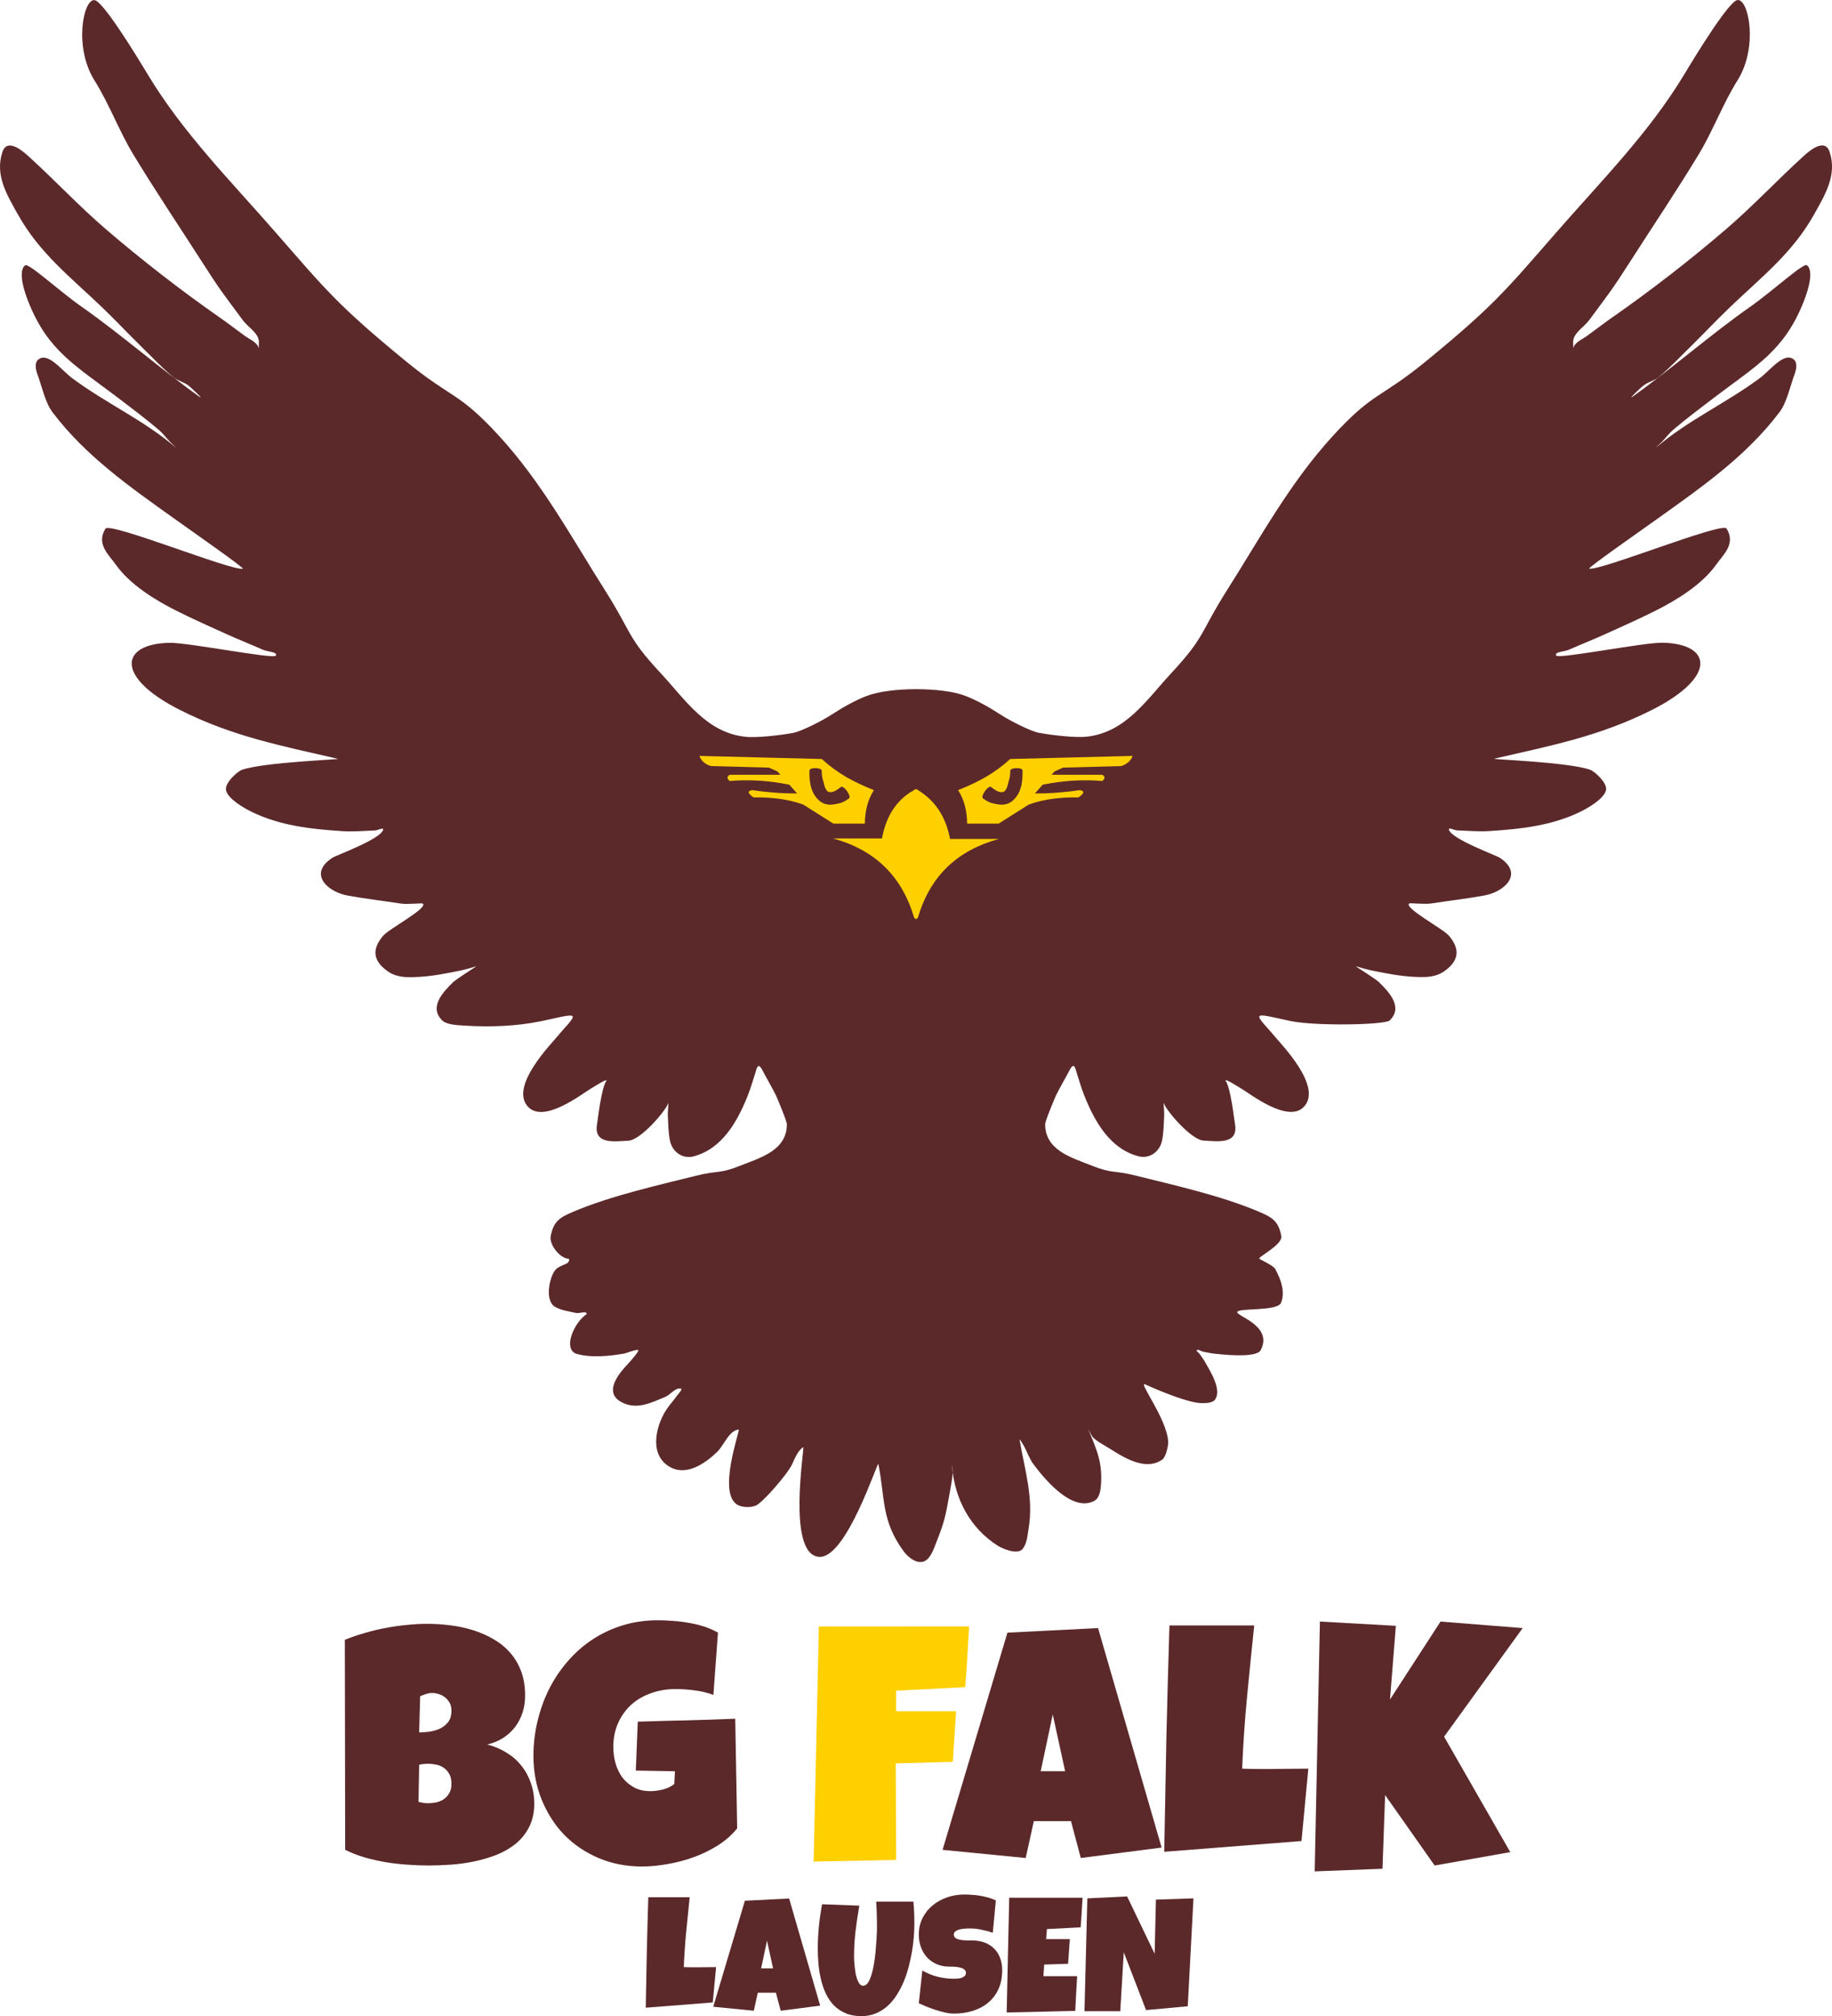 <?xml version="1.0" encoding="UTF-8" standalone="no"?>
<svg
   xmlns:dc="http://purl.org/dc/elements/1.1/"
   xmlns:cc="http://creativecommons.org/ns#"
   xmlns:rdf="http://www.w3.org/1999/02/22-rdf-syntax-ns#"
   xmlns:svg="http://www.w3.org/2000/svg"
   xmlns="http://www.w3.org/2000/svg"
   xmlns:sodipodi="http://sodipodi.sourceforge.net/DTD/sodipodi-0.dtd"
   xmlns:inkscape="http://www.inkscape.org/namespaces/inkscape"
   width="530.206"
   height="583.27"
   viewBox="0 0 530.206 583.27"
   version="1.1"
   xml:space="preserve"
   style="clip-rule:evenodd;fill-rule:evenodd;stroke-linecap:round;stroke-linejoin:round;stroke-miterlimit:1.5"
   id="svg22"
   sodipodi:docname="logo_bgFalk.svg"
   inkscape:version="1.0.2-2 (e86c870879, 2021-01-15)"><defs
   id="defs26" /><sodipodi:namedview
   pagecolor="#ffffff"
   bordercolor="#666666"
   borderopacity="1"
   objecttolerance="10"
   gridtolerance="10"
   guidetolerance="10"
   inkscape:pageopacity="0"
   inkscape:pageshadow="2"
   inkscape:window-width="1680"
   inkscape:window-height="987"
   id="namedview24"
   showgrid="false"
   inkscape:zoom="0.83112583"
   inkscape:cx="266.40031"
   inkscape:cy="461.04734"
   inkscape:window-x="-8"
   inkscape:window-y="27"
   inkscape:window-maximized="1"
   inkscape:current-layer="svg22" />
    <g
   transform="translate(-47.495,-848.577)"
   id="g20">
        <g
   id="g18">
            <g
   transform="translate(0,128.202)"
   id="g4">
                <path
   d="m 208.35,1087.62 c -1.828,1.95 -3.334,9.04 -0.208,10.83 1.82,1.04 3.993,1.29 6.036,1.76 1.019,0.24 3.122,-0.73 3.122,0.32 -3.647,2.388 -6.913,9.926 -3.122,11.45 4.103,1.29 9.729,0.73 13.864,0 0.888,-0.16 3.254,-1.21 4.141,-1.05 0.52,0.1 -2.082,3.08 -2.81,3.86 -2.05,2.17 -7.569,8.08 -2.186,11.13 4.463,2.53 8.898,0.22 12.905,-1.46 1.532,-0.64 2.723,-2.6 4.371,-2.39 0.77,0.1 -0.597,1.45 -1.041,2.08 -1.02,1.46 -2.277,2.76 -3.226,4.27 -3.133,4.98 -4.854,13.34 1.561,16.55 4.65,2.32 9.834,-1.24 13.217,-4.48 2.117,-2.03 3.374,-6.14 6.276,-6.56 0.656,-0.09 -6.538,18.93 0,21.96 0.567,0.27 2.942,0.93 5.066,0 1.942,-0.84 9.218,-9.17 10.454,-11.97 0.927,-2.09 1.766,-3.95 3.182,-4.89 0.543,-0.36 -4.958,31.29 4.683,31.75 7.883,0.37 16.869,-27.85 17.068,-26.86 1.967,9.84 0.814,16.38 7.285,25.19 1.099,1.5 3.252,3.46 5.412,3.12 1.888,-0.29 2.992,-2.87 3.538,-4.26 2.948,-7.5 3.037,-8.11 4.475,-16.03 0.339,-1.86 0.675,-3.73 0.833,-5.62 0.052,-0.63 -0.253,-2.5 -0.208,-1.87 0.673,9.42 5.175,18 13.217,23.1 1.155,0.73 5.653,2.79 7.181,0.94 1.332,-1.62 1.422,-3.97 1.769,-6.04 1.467,-8.75 -1.152,-16.93 -2.602,-25.39 -0.13,-0.76 0.991,1.19 1.353,1.87 0.884,1.66 1.483,3.49 2.602,4.99 2.475,3.34 11.022,14.32 17.692,10.62 1.478,-0.82 1.77,-3.08 1.874,-4.47 0.491,-6.6 -1.181,-10.17 -3.643,-16.14 -0.357,-0.86 0.78,1.75 1.457,2.4 0.977,0.93 2.17,1.6 3.33,2.29 4.287,2.53 11.099,7.72 16.548,4.06 1.135,-0.77 1.854,-4.17 1.769,-5.31 -0.512,-6.84 -8.922,-17.52 -6.615,-16.47 4.283,1.96 12.578,5.33 16.092,5.39 1.072,0.02 3.289,0.1 4.085,-1.02 2.08,-2.93 -1.646,-8.6 -2.772,-10.65 -0.506,-0.92 -1.159,-1.75 -1.75,-2.62 -0.236,-0.35 -1.093,-0.82 -0.73,-1.02 0.522,-0.3 1.161,0.31 1.751,0.43 1.113,0.22 2.227,0.46 3.355,0.59 1.437,0.16 12.079,1.43 13.353,-1.02 3.706,-7.16 -7.307,-9.89 -6.772,-11.07 0.55,-1.21 11.667,-0.11 12.676,-2.65 1.282,-3.23 -0.156,-7.02 -1.748,-9.84 -0.49,-0.86 -3.685,-2.35 -4.529,-2.87 -0.681,-0.43 6.819,-4.07 6.344,-6.58 -0.854,-4.5 -2.845,-5.5 -6.607,-7.1 -10.789,-4.58 -24.708,-7.7 -35.691,-10.43 -6.324,-1.58 -6.531,-0.44 -12.535,-2.84 -5.75,-2.3 -13.501,-4.37 -13.522,-11.98 -0.003,-1.01 3.069,-8.18 3.087,-8.22 1.239,-2.54 2.717,-4.96 4.014,-7.47 0.62,-1.2 1.228,-1.73 1.667,-0.37 0.845,2.62 1.57,5.29 2.593,7.84 3.016,7.54 7.434,15.31 15.622,17.48 3.251,0.86 6.208,-1.34 6.852,-4.53 0.485,-2.4 0.498,-4.88 0.62,-7.33 0.044,-0.88 -0.092,-1.77 -0.123,-2.65 -0.011,-0.29 -0.092,-1.14 0,-0.87 0.743,2.23 7.969,10.69 11.547,10.85 3.726,0.17 10.103,1.29 9.069,-4.73 -0.215,-1.26 -1.23,-10.35 -2.634,-12.45 -0.806,-1.21 3.437,1.53 4.695,2.29 2.44,1.46 13.144,9.79 17.752,5.24 5.92,-5.86 -6.864,-18.64 -8.658,-20.89 -1.43,-1.79 -4.535,-4.77 -4.092,-5.43 0.476,-0.72 4.487,0.46 9.167,1.41 7.147,1.46 27.19,1.11 28.55,-0.21 4.077,-3.96 -0.516,-8.49 -3.037,-10.99 -1.166,-1.16 -7.236,-4.823 -6.691,-4.66 3.958,1.18 3.85,1.08 8.036,1.9 3.903,0.77 7.897,1.29 11.874,1.2 1.905,-0.05 3.923,-0.51 5.49,-1.59 5.17,-3.582 4.14,-7.195 1.458,-10.363 -1.762,-2.08 -13.231,-8.112 -11.453,-9.334 0.262,-0.181 4.356,0.312 6.377,0 4.931,-0.764 10.472,-1.407 15.378,-2.315 5.814,-1.077 11.489,-6.285 4.378,-10.93 -1.088,-0.711 -14.048,-5.405 -14.68,-8.115 -0.177,-0.758 1.548,0.183 2.326,0.212 3.101,0.112 6.209,0.404 9.305,0.211 9.122,-0.569 18.4,-1.594 26.647,-5.71 1.904,-0.95 6.622,-3.587 7.19,-6.133 0.456,-2.046 -3.262,-5.44 -4.653,-5.921 -6.363,-2.202 -28.607,-2.964 -27.703,-3.173 16.239,-3.747 30.509,-6.462 45.715,-14.149 18.95,-9.581 17.216,-19.175 2.925,-19.405 -5.357,-0.086 -29.955,4.751 -30.665,3.736 -0.759,-1.085 2.383,-1.159 3.596,-1.692 3.44,-1.512 6.936,-2.897 10.362,-4.441 4.985,-2.246 9.981,-4.478 14.87,-6.927 6.052,-3.033 13.403,-7.577 17.412,-13.245 2.104,-2.975 5.769,-5.987 3.035,-10.455 -1.238,-2.024 -36.373,12.224 -39.758,11.594 -0.639,-0.119 14.576,-10.744 19.668,-14.381 12.986,-9.276 25.817,-18.19 35.454,-30.954 2.087,-2.765 3.151,-7.828 4.365,-11.072 0.475,-1.271 0.795,-3.183 -0.237,-4.064 -2.818,-2.403 -6.81,3.06 -9.779,5.274 -9.898,7.383 -20.716,12.12 -30.015,20.091 -0.605,0.519 1.14,-1.116 1.692,-1.692 1.07,-1.116 1.991,-2.386 3.172,-3.384 3.835,-3.24 7.846,-6.267 11.843,-9.305 12.268,-9.321 20.164,-13.481 25.801,-27.492 0.665,-1.653 3.471,-8.835 1.057,-10.786 -1.011,-0.816 -9.539,7.166 -16.495,12.055 -11.632,8.174 -22.5,17.763 -34.049,26.012 -1.298,0.927 2.108,-2.427 3.384,-3.384 1.287,-0.965 2.989,-1.302 4.23,-2.326 3.23,-2.666 6.101,-5.74 9.093,-8.671 3.917,-3.837 7.669,-7.842 11.632,-11.631 9.32,-8.913 18.033,-15.614 24.32,-26.858 3.182,-5.691 6.638,-11.329 4.441,-17.976 -1.43,-4.328 -6.132,-0.076 -7.613,1.269 -7.533,6.838 -14.494,14.302 -22.206,20.936 -10.244,8.813 -21.835,17.823 -32.991,25.59 -2.65,1.844 -5.195,3.835 -7.824,5.709 -1.005,0.717 -3.894,1.922 -3.539,3.912 l -0.057,-2.431 c 0,-2.623 3.098,-4.233 4.653,-6.345 6.182,-8.392 6.245,-8.189 11.843,-16.918 6.61,-10.307 13.449,-20.473 19.799,-30.943 4.198,-6.922 6.984,-14.647 11.288,-21.504 6.041,-9.624 3.232,-23.575 0,-23.235 -2.448,0.258 -11.744,15.409 -15.438,21.543 -10.164,16.881 -24.042,30.825 -37.009,45.68 -14.469,16.576 -17.992,21.107 -37.643,37.22 -13.43,11.013 -15.207,8.763 -27.007,21.636 -12.48,13.615 -20.94,29.34 -30.727,44.769 -7.772,12.253 -6.148,13.242 -16.073,23.897 -7.104,7.628 -13.233,17.312 -24.743,18.399 -2.729,0.258 -8.727,-0.278 -13.504,-1.136 -2.287,-0.411 -8.165,-3.327 -11.351,-5.399 -2.812,-1.828 -6.358,-3.896 -10.016,-5.314 -6.666,-2.583 -21.84,-2.556 -28.506,0.028 -3.657,1.418 -7.204,3.486 -10.016,5.314 -3.186,2.072 -9.064,4.988 -11.351,5.399 -4.777,0.857 -10.775,1.394 -13.504,1.136 -11.51,-1.087 -17.638,-10.772 -24.743,-18.399 -9.925,-10.655 -8.3,-11.645 -16.073,-23.897 -9.787,-15.429 -18.247,-31.154 -30.727,-44.77 -11.8,-12.872 -13.576,-10.622 -27.007,-21.635 -19.651,-16.114 -23.174,-20.645 -37.643,-37.22 -12.967,-14.856 -26.845,-28.8 -37.009,-45.68 -3.693,-6.134 -12.99,-21.285 -15.438,-21.543 -3.232,-0.34 -6.041,13.611 0,23.235 4.304,6.856 7.09,14.582 11.288,21.504 6.35,10.47 13.189,20.635 19.799,30.943 5.599,8.729 5.662,8.526 11.843,16.918 1.556,2.112 4.653,3.722 4.653,6.345 l -0.056,2.43 c 0.354,-1.989 -2.535,-3.195 -3.539,-3.911 -2.629,-1.874 -5.175,-3.865 -7.825,-5.71 -11.156,-7.767 -22.746,-16.776 -32.991,-25.589 -7.712,-6.634 -14.673,-14.098 -22.205,-20.936 -1.481,-1.345 -6.183,-5.598 -7.614,-1.269 -2.196,6.647 1.259,12.284 4.441,17.976 6.287,11.243 15.001,17.945 24.321,26.857 3.962,3.79 7.714,7.795 11.631,11.632 2.992,2.931 5.864,6.004 9.094,8.671 1.241,1.024 2.942,1.36 4.229,2.326 1.276,0.957 4.682,4.311 3.384,3.384 -11.549,-8.25 -22.416,-17.839 -34.048,-26.013 -6.957,-4.888 -15.485,-12.871 -16.496,-12.054 -2.414,1.95 0.393,9.132 1.058,10.786 5.637,14.01 13.532,18.17 25.8,27.492 3.998,3.037 8.009,6.065 11.843,9.305 1.181,0.998 2.103,2.268 3.172,3.384 0.552,0.576 2.298,2.211 1.692,1.692 -9.299,-7.971 -20.116,-12.708 -30.015,-20.091 -2.968,-2.214 -6.961,-7.677 -9.779,-5.274 -1.032,0.88 -0.712,2.792 -0.236,4.063 1.213,3.245 2.277,8.308 4.365,11.073 9.637,12.764 22.467,21.678 35.454,30.954 5.091,3.636 20.306,14.261 19.667,14.38 -3.385,0.63 -38.519,-13.617 -39.758,-11.593 -2.734,4.467 0.931,7.48 3.035,10.455 4.009,5.668 11.361,10.212 17.413,13.244 4.888,2.45 9.884,4.681 14.869,6.928 3.427,1.543 6.922,2.929 10.363,4.441 1.212,0.532 4.354,0.606 3.595,1.691 -0.71,1.015 -25.308,-3.821 -30.665,-3.735 -14.291,0.229 -16.025,9.824 2.926,19.404 15.205,7.688 29.475,10.403 45.715,14.15 0.903,0.209 -21.341,0.97 -27.704,3.172 -1.391,0.482 -5.109,3.876 -4.653,5.922 0.568,2.546 5.287,5.182 7.191,6.133 8.246,4.116 17.524,5.14 26.646,5.71 3.097,0.193 6.205,-0.099 9.305,-0.212 0.778,-0.028 2.503,-0.97 2.326,-0.211 -0.631,2.71 -13.591,7.404 -14.68,8.115 -7.111,4.645 -1.436,9.853 4.379,10.929 4.905,0.909 10.447,1.552 15.377,2.315 2.021,0.313 6.115,-0.18 6.377,0 1.778,1.223 -9.691,7.255 -11.453,9.335 -2.682,3.168 -3.712,6.781 1.458,10.355 1.567,1.09 3.585,1.55 5.49,1.6 3.977,0.09 7.972,-0.43 11.874,-1.2 4.187,-0.83 4.078,-0.72 8.036,-1.902 0.545,-0.163 -5.525,3.492 -6.691,4.652 -2.521,2.51 -7.114,7.03 -3.037,11 1.36,1.32 4.951,1.37 6.556,1.48 7.248,0.47 14.847,0.18 21.994,-1.27 4.68,-0.95 8.692,-2.13 9.167,-1.42 0.443,0.67 -2.662,3.64 -4.091,5.44 -1.795,2.25 -14.579,15.03 -8.658,20.88 4.607,4.56 15.311,-3.77 17.751,-5.23 1.258,-0.76 5.501,-3.5 4.695,-2.3 -1.404,2.11 -2.419,11.2 -2.634,12.45 -1.033,6.02 5.343,4.9 9.069,4.74 3.578,-0.16 10.804,-8.62 11.548,-10.85 0.091,-0.27 0.01,0.58 0,0.87 -0.031,0.88 -0.168,1.77 -0.124,2.65 0.122,2.45 0.135,4.93 0.621,7.33 0.643,3.19 3.601,5.39 6.851,4.53 8.189,-2.17 12.606,-9.94 15.622,-17.48 1.023,-2.55 1.748,-5.22 2.593,-7.84 0.439,-1.36 1.047,-0.83 1.668,0.37 1.297,2.51 2.775,4.93 4.013,7.47 0.019,0.04 3.091,7.21 3.088,8.21 -0.022,7.62 -7.773,9.68 -13.523,11.98 -6.004,2.41 -6.211,1.27 -12.535,2.84 -10.982,2.74 -24.901,5.85 -35.69,10.44 -3.763,1.6 -5.754,2.6 -6.607,7.1 -0.476,2.51 2.775,6.55 5.31,6.55 0.356,1.731 -2.284,1.504 -3.832,3.07 z"
   style="fill:#5c292b;stroke:none;stroke-width:1px"
   id="path2"
   sodipodi:nodetypes="ccccccccccccccccccccccccccccccccccscccccccccccccccccccccccccscccccccccccccccccccccccccccccccccccscccccscccccccccsccsccccsccccccccscccccccccccccccccccccccccccccccccccccccccccccscccscccccccccsccccccccccccccccccccccccccccccccccccccccccccc" />
            </g>
            <g
   transform="translate(-0.828,128.202)"
   id="g16">
                <path
   d="m 301.239,948.963 c -1.795,2.803 -2.582,6.074 -2.611,9.698 h -9.085 l -8.771,-5.533 c -4.718,-1.703 -9.526,-2.112 -14.362,-2.068 -1.58,-1.067 -1.924,-1.814 -0.463,-2.097 4.103,0.574 8.368,0.982 13.066,0.955 l -2.243,-2.533 c -5.656,-1.139 -11.398,-1.577 -17.259,-1.062 -0.919,-0.747 -0.774,-1.326 0,-1.806 h 14.678 l -0.831,-0.933 -2.46,-1.139 -16.843,-0.446 c -1.803,-0.569 -2.801,-1.612 -3.323,-2.935 l 35.419,0.89 c 4.692,4.253 9.124,6.605 15.088,9.009 z m -9.548,-0.916 c -0.895,0.688 -1.643,1.247 -2.412,1.418 -0.625,0.139 -1.15,0.124 -1.536,-0.238 -0.457,-0.431 -0.736,-1.14 -0.949,-2.081 -0.274,-1.214 -0.681,-1.909 -0.641,-3.778 0.023,-0.983 -3.54,-1.068 -3.564,-0.084 -0.129,4.883 1.138,7.105 2.671,8.565 1.217,1.159 2.808,1.592 4.797,1.162 1.454,-0.315 1.994,-0.252 3.978,-1.656 0.822,-0.586 -1.522,-3.893 -2.344,-3.308 z m 0,0 c 0.37,-0.284 -0.433,0.31 0,0 z"
   style="fill:#ffd000"
   id="path6" />
                <g
   transform="matrix(-1,0,0,1,626.852,0)"
   id="g10">
                    <path
   d="m 301.239,948.963 c -1.795,2.803 -2.582,6.074 -2.611,9.698 h -9.085 l -8.771,-5.533 c -4.718,-1.703 -9.526,-2.112 -14.362,-2.068 -1.58,-1.067 -1.924,-1.814 -0.463,-2.097 4.103,0.574 8.368,0.982 13.066,0.955 l -2.243,-2.533 c -5.656,-1.139 -11.398,-1.577 -17.259,-1.062 -0.919,-0.747 -0.774,-1.326 0,-1.806 h 14.678 l -0.831,-0.933 -2.46,-1.139 -16.843,-0.446 c -1.803,-0.569 -2.801,-1.612 -3.323,-2.935 l 35.419,0.89 c 4.692,4.253 9.124,6.605 15.088,9.009 z m -9.548,-0.916 c -0.895,0.688 -1.643,1.247 -2.412,1.418 -0.625,0.139 -1.15,0.124 -1.536,-0.238 -0.457,-0.431 -0.736,-1.14 -0.949,-2.081 -0.274,-1.214 -0.681,-1.909 -0.641,-3.778 0.023,-0.983 -3.54,-1.068 -3.564,-0.084 -0.129,4.883 1.138,7.105 2.671,8.565 1.217,1.159 2.808,1.592 4.797,1.162 1.454,-0.315 1.994,-0.252 3.978,-1.656 0.822,-0.586 -1.522,-3.893 -2.344,-3.308 z m 0,0 c 0.37,-0.284 -0.433,0.31 0,0 z"
   style="fill:#ffd000"
   id="path8" />
                </g>
                <g
   transform="matrix(-1,0,0,1,626.948,0.143)"
   id="g14">
                    <path
   d="m 314.109,985.59 c 3.586,-12.142 11.561,-19.549 23.393,-22.793 h -14.13 c -1.078,-5.784 -3.731,-10.928 -9.263,-13.976 0.01,-0.132 -0.617,-0.518 -1.173,0 -5.44,3.341 -8.185,8.335 -9.263,14.119 h -14.13 c 11.832,3.244 19.807,10.508 23.393,22.65 0.355,0.659 0.744,0.701 1.173,0 z"
   style="fill:#ffd000"
   id="path12" />
                </g>
            </g>
        </g>
    </g>
<g
   aria-label="BG FALK"
   id="text855"
   style="font-style:normal;font-weight:normal;font-size:69.156px;line-height:1.25;font-family:sans-serif;font-variation-settings:normal;opacity:1;vector-effect:none;fill:#5c292b;fill-opacity:1;stroke:none;stroke-width:1px;stroke-linecap:butt;stroke-linejoin:miter;stroke-miterlimit:1.5;stroke-dasharray:none;stroke-dashoffset:0;stroke-opacity:1;stop-color:#000000;stop-opacity:1"
   transform="matrix(1.397,0,0,1.397,-95.779,-177.507)"><path
     d="m 179.241,500.551 q 0,2.803 -1.047,4.829 -1.013,2.026 -2.735,3.444 -1.722,1.418 -3.985,2.33 -2.229,0.878 -4.66,1.384 -2.431,0.507 -4.896,0.675 -2.431,0.169 -4.559,0.169 -2.094,0 -4.356,-0.169 -2.229,-0.135 -4.457,-0.507 -2.229,-0.371 -4.39,-0.979 -2.161,-0.642 -4.086,-1.587 l -0.068,-43.493 q 1.891,-0.777 4.018,-1.384 2.127,-0.642 4.322,-1.047 2.229,-0.439 4.424,-0.642 2.195,-0.236 4.255,-0.236 2.397,0 4.829,0.304 2.465,0.304 4.727,1.013 2.262,0.709 4.221,1.857 1.959,1.114 3.411,2.769 1.486,1.655 2.296,3.85 0.844,2.195 0.844,5.065 0,1.891 -0.54,3.546 -0.54,1.655 -1.553,2.972 -1.013,1.317 -2.465,2.262 -1.452,0.912 -3.275,1.351 2.195,0.574 3.985,1.688 1.823,1.114 3.073,2.701 1.283,1.587 1.959,3.579 0.709,1.992 0.709,4.255 z m -17.154,-19.248 q 0,-0.979 -0.405,-1.655 -0.405,-0.709 -1.013,-1.148 -0.574,-0.439 -1.283,-0.642 -0.675,-0.203 -1.216,-0.203 -0.675,0 -1.317,0.203 -0.642,0.203 -1.249,0.473 l -0.203,7.496 q 0.777,0 1.925,-0.135 1.148,-0.135 2.195,-0.574 1.081,-0.473 1.823,-1.351 0.743,-0.912 0.743,-2.465 z m -4.795,11.008 q -0.979,0 -1.891,0.203 l -0.135,7.699 q 0.507,0.101 0.979,0.203 0.507,0.068 0.979,0.068 0.709,0 1.553,-0.135 0.844,-0.169 1.587,-0.608 0.743,-0.473 1.216,-1.249 0.507,-0.777 0.507,-2.06 0,-1.283 -0.507,-2.094 -0.473,-0.81 -1.182,-1.249 -0.709,-0.473 -1.553,-0.608 -0.844,-0.169 -1.553,-0.169 z"
     style="font-style:normal;font-variant:normal;font-weight:normal;font-stretch:normal;font-size:69.156px;font-family:'Luckiest Guy';-inkscape-font-specification:'Luckiest Guy, Normal';font-variant-ligatures:normal;font-variant-caps:normal;font-variant-numeric:normal;font-variant-east-asian:normal;font-variation-settings:normal;vector-effect:none;fill:#5c292b;fill-opacity:1;stroke:none;stroke-width:1px;stroke-linecap:butt;stroke-linejoin:miter;stroke-miterlimit:1.5;stroke-dasharray:none;stroke-dashoffset:0;stroke-opacity:1;stop-color:#000000;stop-opacity:1"
     id="path909" /><path
     d="m 221.282,505.683 q -1.587,1.992 -3.917,3.478 -2.33,1.486 -4.998,2.465 -2.668,0.979 -5.47,1.452 -2.803,0.507 -5.335,0.507 -4.896,0 -9.016,-1.756 -4.12,-1.756 -7.125,-4.829 -2.972,-3.107 -4.66,-7.294 -1.688,-4.187 -1.688,-9.016 0,-3.681 0.844,-7.193 0.844,-3.546 2.398,-6.652 1.587,-3.14 3.85,-5.74 2.262,-2.634 5.133,-4.525 2.87,-1.891 6.281,-2.938 3.411,-1.047 7.294,-1.047 1.452,0 3.107,0.135 1.655,0.101 3.275,0.405 1.655,0.27 3.208,0.777 1.553,0.507 2.836,1.249 l -0.946,12.899 q -1.891,-0.709 -3.917,-0.946 -1.992,-0.27 -3.917,-0.27 -2.701,0 -5.065,0.844 -2.33,0.81 -4.086,2.364 -1.722,1.553 -2.735,3.782 -1.013,2.229 -1.013,5.031 0,1.756 0.473,3.411 0.473,1.621 1.418,2.904 0.979,1.249 2.397,2.026 1.452,0.777 3.343,0.777 1.283,0 2.634,-0.338 1.384,-0.338 2.364,-1.148 l 0.135,-2.634 -8.104,-0.135 0.405,-10.13 q 5.031,-0.169 10.063,-0.27 5.031,-0.135 10.13,-0.338 z"
     style="font-style:normal;font-variant:normal;font-weight:normal;font-stretch:normal;font-size:69.156px;font-family:'Luckiest Guy';-inkscape-font-specification:'Luckiest Guy, Normal';font-variant-ligatures:normal;font-variant-caps:normal;font-variant-numeric:normal;font-variant-east-asian:normal;font-variation-settings:normal;vector-effect:none;fill:#5c292b;fill-opacity:1;stroke:none;stroke-width:1px;stroke-linecap:butt;stroke-linejoin:miter;stroke-miterlimit:1.5;stroke-dasharray:none;stroke-dashoffset:0;stroke-opacity:1;stop-color:#000000;stop-opacity:1"
     id="path911" /><path
     d="m 269.333,463.879 q -0.203,3.174 -0.371,6.281 -0.169,3.107 -0.439,6.281 l -14.318,0.743 v 4.255 h 12.427 l -0.675,10.468 -11.819,0.338 0.068,19.99 -17.086,0.338 1.081,-48.693 z"
     style="font-style:normal;font-variant:normal;font-weight:normal;font-stretch:normal;font-size:69.156px;font-family:'Luckiest Guy';-inkscape-font-specification:'Luckiest Guy, Normal';font-variant-ligatures:normal;font-variant-caps:normal;font-variant-numeric:normal;font-variant-east-asian:normal;font-variation-settings:normal;opacity:1;vector-effect:none;fill:#ffd000;fill-opacity:1;stroke:none;stroke-width:1;stroke-linecap:butt;stroke-linejoin:miter;stroke-miterlimit:1.5;stroke-dasharray:none;stroke-dashoffset:0;stroke-opacity:1;stop-color:#000000;stop-opacity:1"
     id="path913" /><path
     d="m 309.213,509.668 -16.749,2.161 -2.026,-7.631 h -7.699 l -1.688,7.631 -17.222,-1.688 13.44,-44.979 18.775,-0.945 z m -19.99,-15.803 -2.566,-11.751 -2.499,11.751 z"
     style="font-style:normal;font-variant:normal;font-weight:normal;font-stretch:normal;font-size:69.156px;font-family:'Luckiest Guy';-inkscape-font-specification:'Luckiest Guy, Normal';font-variant-ligatures:normal;font-variant-caps:normal;font-variant-numeric:normal;font-variant-east-asian:normal;font-variation-settings:normal;vector-effect:none;fill:#5c292b;fill-opacity:1;stroke:none;stroke-width:1px;stroke-linecap:butt;stroke-linejoin:miter;stroke-miterlimit:1.5;stroke-dasharray:none;stroke-dashoffset:0;stroke-opacity:1;stop-color:#000000;stop-opacity:1"
     id="path915" /><path
     d="m 339.604,493.324 -1.418,14.993 -28.432,2.229 q 0.203,-11.785 0.439,-23.435 0.27,-11.65 0.642,-23.435 h 17.559 q -0.777,7.395 -1.486,14.79 -0.709,7.361 -1.013,14.858 1.587,0.068 3.14,0.068 1.553,0 3.14,0 1.891,0 3.714,-0.034 1.823,-0.034 3.714,-0.034 z"
     style="font-style:normal;font-variant:normal;font-weight:normal;font-stretch:normal;font-size:69.156px;font-family:'Luckiest Guy';-inkscape-font-specification:'Luckiest Guy, Normal';font-variant-ligatures:normal;font-variant-caps:normal;font-variant-numeric:normal;font-variant-east-asian:normal;font-variation-settings:normal;vector-effect:none;fill:#5c292b;fill-opacity:1;stroke:none;stroke-width:1px;stroke-linecap:butt;stroke-linejoin:miter;stroke-miterlimit:1.5;stroke-dasharray:none;stroke-dashoffset:0;stroke-opacity:1;stop-color:#000000;stop-opacity:1"
     id="path917" /><path
     d="m 384.009,464.217 -16.276,22.489 13.71,23.908 -15.668,2.769 -10.265,-14.588 -0.54,15.263 -14.047,0.54 1.081,-51.732 15.736,0.878 -1.216,15.263 10.468,-16.141 z"
     style="font-style:normal;font-variant:normal;font-weight:normal;font-stretch:normal;font-size:69.156px;font-family:'Luckiest Guy';-inkscape-font-specification:'Luckiest Guy, Normal';font-variant-ligatures:normal;font-variant-caps:normal;font-variant-numeric:normal;font-variant-east-asian:normal;font-variation-settings:normal;vector-effect:none;fill:#5c292b;fill-opacity:1;stroke:none;stroke-width:1px;stroke-linecap:butt;stroke-linejoin:miter;stroke-miterlimit:1.5;stroke-dasharray:none;stroke-dashoffset:0;stroke-opacity:1;stop-color:#000000;stop-opacity:1"
     id="path919" /></g><g
   aria-label="LAUSEN"
   id="text952"
   style="font-style:normal;font-weight:normal;font-size:47.159px;line-height:1.25;font-family:sans-serif;font-variation-settings:normal;opacity:1;vector-effect:none;fill:#5c292b;fill-opacity:1;stroke:none;stroke-width:1.179px;stroke-linecap:butt;stroke-linejoin:miter;stroke-miterlimit:1.5;stroke-dasharray:none;stroke-dashoffset:0;stroke-opacity:1;stop-color:#000000;stop-opacity:1"
   transform="translate(-0.5,-0.5)"><path
     d="m 207.748,569.585 -0.967,10.224 -19.389,1.52 q 0.138,-8.036 0.299,-15.981 0.184,-7.944 0.438,-15.981 h 11.974 q -0.53,5.043 -1.013,10.086 -0.484,5.02 -0.691,10.132 1.082,0.046 2.142,0.046 1.059,0 2.141,0 1.29,0 2.533,-0.023 1.243,-0.023 2.533,-0.023 z"
     style="font-style:normal;font-variant:normal;font-weight:normal;font-stretch:normal;font-size:47.159px;font-family:'Luckiest Guy';-inkscape-font-specification:'Luckiest Guy, Normal';font-variant-ligatures:normal;font-variant-caps:normal;font-variant-numeric:normal;font-variant-east-asian:normal;font-variation-settings:normal;vector-effect:none;fill:#5c292b;fill-opacity:1;stroke:none;stroke-width:1.179px;stroke-linecap:butt;stroke-linejoin:miter;stroke-miterlimit:1.5;stroke-dasharray:none;stroke-dashoffset:0;stroke-opacity:1;stop-color:#000000;stop-opacity:1"
     id="path985" /><path
     d="m 237.867,580.73 -11.421,1.474 -1.382,-5.204 h -5.25 l -1.151,5.204 -11.744,-1.151 9.165,-30.672 12.803,-0.645 z m -13.632,-10.777 -1.75,-8.013 -1.704,8.013 z"
     style="font-style:normal;font-variant:normal;font-weight:normal;font-stretch:normal;font-size:47.159px;font-family:'Luckiest Guy';-inkscape-font-specification:'Luckiest Guy, Normal';font-variant-ligatures:normal;font-variant-caps:normal;font-variant-numeric:normal;font-variant-east-asian:normal;font-variation-settings:normal;vector-effect:none;fill:#5c292b;fill-opacity:1;stroke:none;stroke-width:1.179px;stroke-linecap:butt;stroke-linejoin:miter;stroke-miterlimit:1.5;stroke-dasharray:none;stroke-dashoffset:0;stroke-opacity:1;stop-color:#000000;stop-opacity:1"
     id="path987" /><path
     d="m 265.131,557.105 q 0,1.704 -0.161,3.753 -0.161,2.049 -0.53,4.237 -0.368,2.188 -0.967,4.444 -0.576,2.234 -1.451,4.306 -0.875,2.072 -2.049,3.892 -1.151,1.796 -2.671,3.155 -1.497,1.336 -3.362,2.095 -1.865,0.783 -4.145,0.783 -2.671,0 -4.651,-0.875 -1.957,-0.852 -3.362,-2.303 -1.405,-1.474 -2.303,-3.408 -0.898,-1.957 -1.405,-4.122 -0.507,-2.188 -0.714,-4.444 -0.184,-2.28 -0.184,-4.375 0,-3.224 0.322,-6.424 0.322,-3.224 0.921,-6.425 l 10.777,0.414 q -0.622,3.615 -1.082,7.276 -0.438,3.638 -0.438,7.323 0,0.391 0.023,1.174 0.046,0.76 0.138,1.727 0.092,0.944 0.253,1.957 0.184,0.99 0.484,1.819 0.299,0.829 0.714,1.359 0.438,0.53 1.013,0.53 0.668,0 1.197,-0.622 0.53,-0.645 0.921,-1.704 0.414,-1.059 0.714,-2.441 0.299,-1.382 0.507,-2.878 0.207,-1.497 0.322,-2.993 0.138,-1.497 0.207,-2.786 0.092,-1.29 0.115,-2.28 0.023,-0.99 0.023,-1.474 0,-1.796 -0.069,-3.569 -0.046,-1.796 -0.161,-3.569 h 10.777 q 0.276,3.178 0.276,6.448 z"
     style="font-style:normal;font-variant:normal;font-weight:normal;font-stretch:normal;font-size:47.159px;font-family:'Luckiest Guy';-inkscape-font-specification:'Luckiest Guy, Normal';font-variant-ligatures:normal;font-variant-caps:normal;font-variant-numeric:normal;font-variant-east-asian:normal;font-variation-settings:normal;vector-effect:none;fill:#5c292b;fill-opacity:1;stroke:none;stroke-width:1.179px;stroke-linecap:butt;stroke-linejoin:miter;stroke-miterlimit:1.5;stroke-dasharray:none;stroke-dashoffset:0;stroke-opacity:1;stop-color:#000000;stop-opacity:1"
     id="path989" /><path
     d="m 290.553,570.46 q 0,3.155 -1.105,5.526 -1.082,2.349 -2.993,3.915 -1.888,1.566 -4.444,2.349 -2.533,0.783 -5.457,0.783 -1.128,0 -2.487,-0.299 -1.336,-0.299 -2.717,-0.737 -1.382,-0.461 -2.671,-0.967 -1.266,-0.53 -2.257,-0.99 l 1.013,-9.487 q 1.957,1.174 4.329,1.796 2.395,0.599 4.697,0.599 0.438,0 1.059,-0.023 0.622,-0.046 1.174,-0.207 0.576,-0.184 0.967,-0.53 0.391,-0.345 0.391,-0.99 0,-0.438 -0.276,-0.737 -0.276,-0.322 -0.714,-0.507 -0.438,-0.207 -0.99,-0.299 -0.553,-0.115 -1.082,-0.161 -0.53,-0.046 -0.99,-0.046 -0.461,0 -0.737,0 -1.98,0 -3.615,-0.691 -1.612,-0.691 -2.786,-1.911 -1.151,-1.243 -1.796,-2.924 -0.645,-1.704 -0.645,-3.684 0,-2.717 1.082,-4.859 1.105,-2.165 2.924,-3.661 1.842,-1.52 4.214,-2.326 2.372,-0.806 4.905,-0.806 1.128,0 2.326,0.092 1.197,0.069 2.372,0.276 1.197,0.207 2.326,0.53 1.128,0.322 2.141,0.806 l -0.875,9.349 q -1.566,-0.53 -3.293,-0.875 -1.704,-0.368 -3.339,-0.368 -0.299,0 -0.783,0.023 -0.461,0 -0.99,0.069 -0.507,0.046 -1.036,0.161 -0.53,0.115 -0.944,0.322 -0.414,0.184 -0.668,0.507 -0.253,0.322 -0.23,0.76 0.023,0.507 0.368,0.829 0.368,0.299 0.921,0.484 0.576,0.161 1.243,0.23 0.691,0.069 1.359,0.092 0.668,0 1.243,0 0.576,-0.023 0.944,0.023 1.842,0.115 3.316,0.783 1.474,0.668 2.487,1.773 1.036,1.105 1.566,2.648 0.553,1.52 0.553,3.362 z"
     style="font-style:normal;font-variant:normal;font-weight:normal;font-stretch:normal;font-size:47.159px;font-family:'Luckiest Guy';-inkscape-font-specification:'Luckiest Guy, Normal';font-variant-ligatures:normal;font-variant-caps:normal;font-variant-numeric:normal;font-variant-east-asian:normal;font-variation-settings:normal;vector-effect:none;fill:#5c292b;fill-opacity:1;stroke:none;stroke-width:1.179px;stroke-linecap:butt;stroke-linejoin:miter;stroke-miterlimit:1.5;stroke-dasharray:none;stroke-dashoffset:0;stroke-opacity:1;stop-color:#000000;stop-opacity:1"
     id="path991" /><path
     d="m 313.81,549.506 q -0.138,2.165 -0.253,4.283 -0.115,2.118 -0.299,4.283 l -9.763,0.507 -0.23,2.901 h 6.862 l -0.507,7.138 -6.908,0.23 -0.23,3.362 h 5.711 4.053 q -0.138,2.533 -0.299,5.043 -0.138,2.487 -0.253,4.997 l -19.849,0.461 0.737,-33.205 z"
     style="font-style:normal;font-variant:normal;font-weight:normal;font-stretch:normal;font-size:47.159px;font-family:'Luckiest Guy';-inkscape-font-specification:'Luckiest Guy, Normal';font-variant-ligatures:normal;font-variant-caps:normal;font-variant-numeric:normal;font-variant-east-asian:normal;font-variation-settings:normal;vector-effect:none;fill:#5c292b;fill-opacity:1;stroke:none;stroke-width:1.179px;stroke-linecap:butt;stroke-linejoin:miter;stroke-miterlimit:1.5;stroke-dasharray:none;stroke-dashoffset:0;stroke-opacity:1;stop-color:#000000;stop-opacity:1"
     id="path993" /><path
     d="m 345.909,549.69 -1.658,31.224 -12.066,1.105 -6.448,-16.717 -1.013,17.04 h -10.362 l 0.829,-32.652 11.513,-0.553 7.967,16.579 0.368,-15.658 z"
     style="font-style:normal;font-variant:normal;font-weight:normal;font-stretch:normal;font-size:47.159px;font-family:'Luckiest Guy';-inkscape-font-specification:'Luckiest Guy, Normal';font-variant-ligatures:normal;font-variant-caps:normal;font-variant-numeric:normal;font-variant-east-asian:normal;font-variation-settings:normal;vector-effect:none;fill:#5c292b;fill-opacity:1;stroke:none;stroke-width:1.179px;stroke-linecap:butt;stroke-linejoin:miter;stroke-miterlimit:1.5;stroke-dasharray:none;stroke-dashoffset:0;stroke-opacity:1;stop-color:#000000;stop-opacity:1"
     id="path995" /></g></svg>
